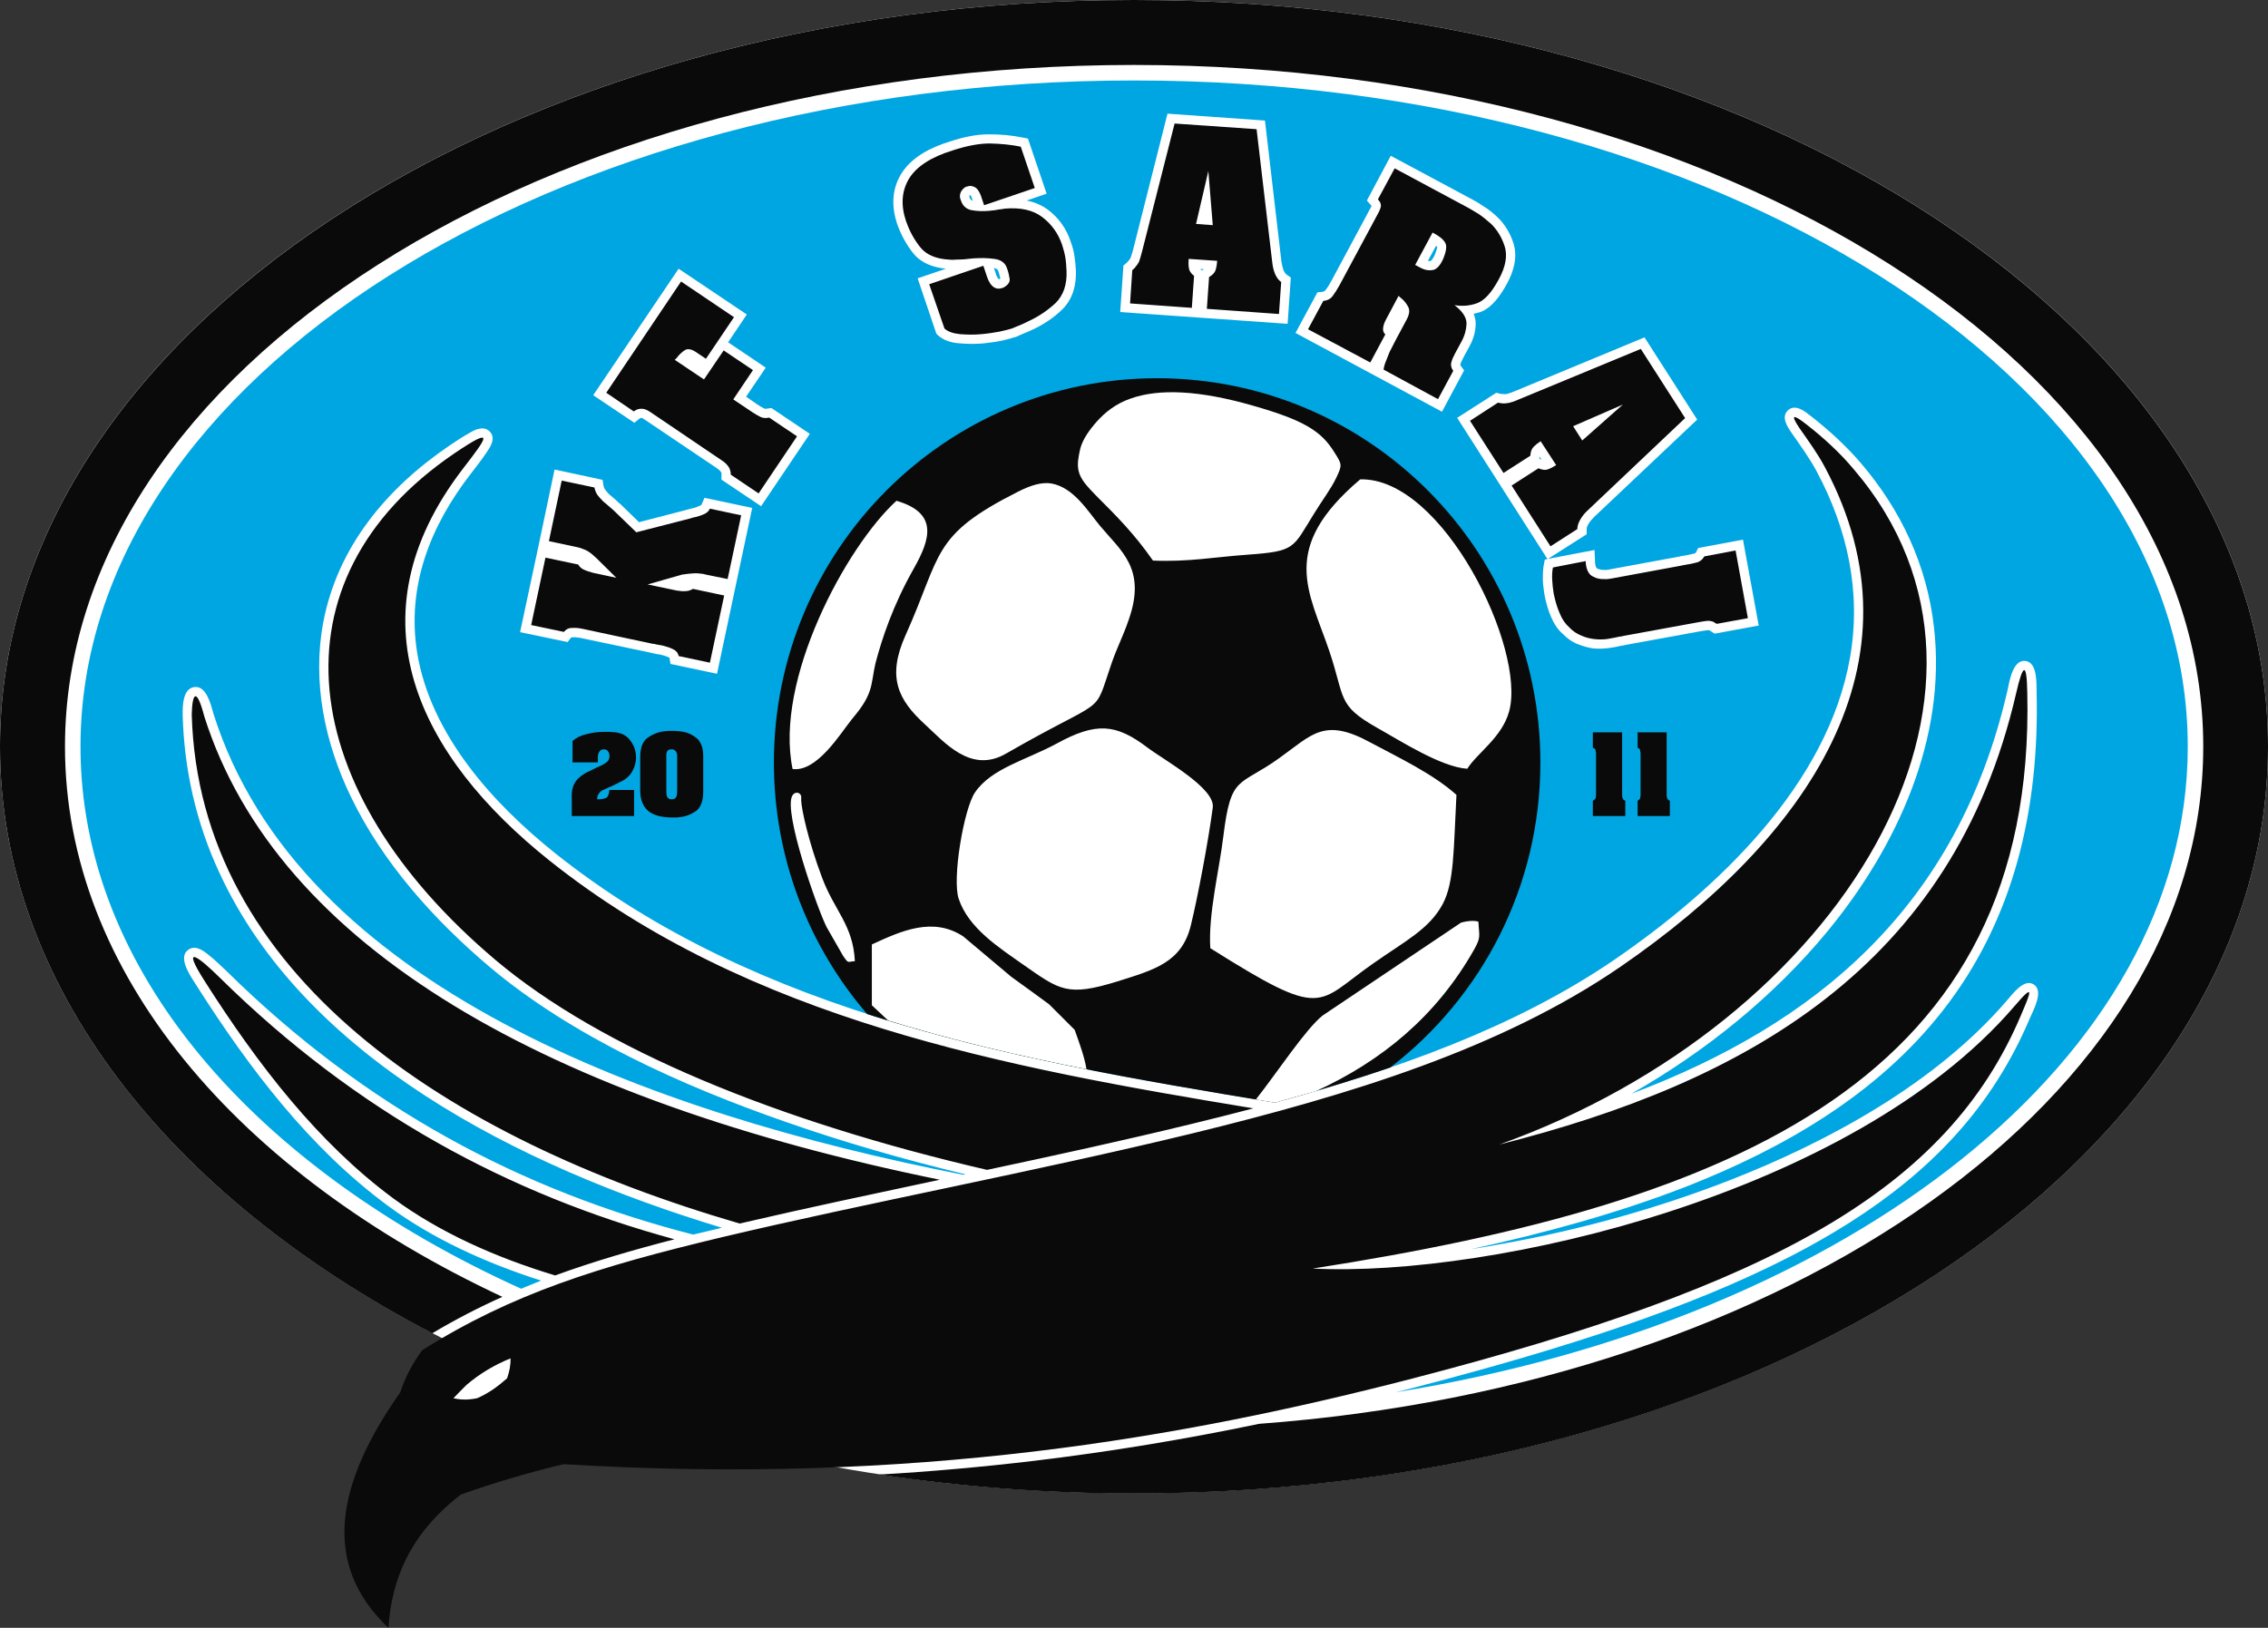<?xml version="1.0" encoding="utf-8"?>
<!-- Generator: Adobe Illustrator 16.0.0, SVG Export Plug-In . SVG Version: 6.00 Build 0)  -->
<!DOCTYPE svg PUBLIC "-//W3C//DTD SVG 1.1//EN" "http://www.w3.org/Graphics/SVG/1.1/DTD/svg11.dtd">
<svg version="1.1" id="Layer_1" xmlns="http://www.w3.org/2000/svg" xmlns:xlink="http://www.w3.org/1999/xlink" x="0px" y="0px"
	 width="275px" height="197.431px" viewBox="0 0 275 197.431" enable-background="new 0 0 275 197.431" xml:space="preserve">
<rect x="0" y="0" width="275" height="197.431" fill="#333333" stroke="none"/>
<g>
	<path fill-rule="evenodd" clip-rule="evenodd" fill="#FFFFFF" d="M137.5,0C213.458,0,275,40.531,275,90.552
		c0,50.022-61.542,90.554-137.5,90.554c-27.368,0-52.887-5.283-74.315-14.356c-0.418,1.133-1.164,2.328-1.792,2.984
		c-1.462,1.402-3.76,1.402-5.67,1.343c-2.179-0.12-2.089-0.358-2.029-1.792c0.089-1.908,2.328-3.699,4.536-4.744
		C23.012,148.155,0,121.115,0,90.552C0,40.531,61.572,0,137.5,0L137.5,0z"/>
	<path fill-rule="evenodd" clip-rule="evenodd" fill="#00A6E1" d="M137.5,9.759c70.556,0,127.771,36.173,127.771,80.793
		c0,37.726-40.859,69.421-96.074,78.315c0.776-0.179,1.552-0.387,2.358-0.597c8.625-2.239,17.221-4.687,25.638-7.58
		c6.805-2.358,13.55-5.044,19.937-8.328c9.998-5.164,18.981-11.759,25.07-21.368c1.522-2.388,2.806-4.866,3.909-7.463
		c0.419-0.985,1.732-3.313,0.509-4.117c-1.194-0.807-2.597,1.164-3.283,1.939c-8.597,9.998-21.519,17.072-33.666,21.816
		c-8.835,3.433-18.117,5.999-27.429,7.671c-1.254,0.238-2.537,0.448-3.85,0.655c8.924-1.938,17.788-4.357,26.145-7.608
		c11.76-4.627,23.071-11.162,30.979-21.251c8.775-11.163,11.759-24.683,11.431-38.65c-0.029-1.075,0.12-3.671-1.372-3.821
		c-1.552-0.179-1.94,2.567-2.179,3.641c-6.059,26.234-23.221,40.411-45.604,48.856c9.013-5.133,17.251-11.787,23.786-19.696
		c8.417-10.236,14.476-23.37,12.924-36.86c-0.836-7.491-3.97-14.207-8.864-19.937c-1.791-2.089-3.879-4-6.059-5.701
		c-0.716-0.567-1.88-1.522-2.775-0.716c-0.896,0.836-0.06,2.03,0.448,2.776c1.043,1.492,2.147,3.015,3.014,4.626
		c3.761,7.014,5.432,14.655,4.06,22.563c-2.688,15.46-16.088,28.086-28.444,36.591c-12.116,8.326-26.831,13.49-41.276,17.399
		c-30.592-5.014-62.616-10.535-87.299-30.233C59.722,97.417,52.23,89.09,50.589,79.211c-1.313-8.088,1.582-15.4,6.477-21.728
		c0.627-0.835,1.313-1.671,1.88-2.537c0.508-0.717,1.194-1.762,0.479-2.567c-0.687-0.746-1.642-0.358-2.328,0.03
		c-0.926,0.507-1.821,1.104-2.656,1.671c-7.581,5.164-13.521,12.267-15.251,21.429c-1.344,7.223,0.179,14.535,3.343,21.101
		c3.85,7.999,10.087,14.954,16.832,20.654c9.999,8.446,23.549,14.504,35.815,18.771c7.133,2.509,14.445,4.599,21.877,6.388
		l-0.238,0.06c-37.935-7.431-80.524-22.922-90.94-55.931c-0.299-1.045-0.836-3.433-2.328-3.224
		c-1.403,0.209-1.403,2.268-1.403,3.313v0.06c0.179,6.656,1.642,13.102,4.447,19.131c10.267,22.294,36.054,35.546,60.915,43.068
		l-0.298,0.088c-1.045,0.239-2.119,0.509-3.164,0.747c-20.922-5.372-39.813-15.43-56.587-31.966
		c-0.688-0.655-1.403-1.343-2.149-1.938c-0.687-0.568-1.671-1.283-2.537-0.597c-1.283,0.985,0.478,3.372,1.074,4.326
		c6.298,9.91,13.67,19.668,23.19,26.683c5.372,3.969,11.76,6.896,18.564,9.073c-0.806,0.329-1.612,0.656-2.417,0.985
		C30.831,141.649,9.76,117.652,9.76,90.552C9.76,45.933,66.944,9.759,137.5,9.759L137.5,9.759z"/>
	<path fill-rule="evenodd" clip-rule="evenodd" fill="#0A0A0A" d="M140.306,45.873c25.668,0,46.47,20.863,46.47,46.62
		c0,15.072-7.133,28.473-18.206,36.979c-4.626,1.582-9.312,2.984-13.968,4.268c-16.534-2.745-33.457-5.581-49.454-10.745
		c-7.044-8.179-11.312-18.861-11.312-30.502C93.836,66.736,114.639,45.873,140.306,45.873L140.306,45.873z"/>
	<path fill-rule="evenodd" clip-rule="evenodd" fill="#FFFFFF" d="M131.74,129.68c-0.239-1.521-0.926-3.342-1.433-4.775
		c-1.045-1.044-2.06-2.059-3.104-3.103c-1.522-1.104-3.045-2.24-4.597-3.344c-1.94-1.642-3.881-3.254-5.82-4.895
		c-3.671-2.388-7.462-0.687-11.072,0.985c0,2.446,0,4.925,0,7.372l1.969,1.849C115.534,126.188,123.622,128.068,131.74,129.68
		L131.74,129.68z M103.655,116.579c-0.209-4.389-2.478-6.118-3.97-10.118c-1.642-4.357-2.478-8.178-2.537-9.342v-0.567
		c-0.179-0.537-0.806-0.537-1.074-0.06c-1.134,1.91,3.044,13.759,4.148,15.937l2,3.492
		C102.938,116.965,102.729,116.607,103.655,116.579L103.655,116.579z M139.798,67.989c4.328,0.179,7.343-0.418,11.49-0.716
		c5.821-0.418,5.433-0.776,8.029-4.955c0.984-1.612,2.059-3.015,2.687-4.328c0.776-1.612,0.716-1.671-0.209-3.134
		c-1.583-2.566-3.671-3.88-9.819-5.641c-6.507-1.88-11.431-2.119-14.923-0.865c-1.791,0.626-3.074,1.671-4.089,2.806
		c-0.896,1.014-1.672,2.119-1.97,3.223c-0.209,0.896-0.418,1.911-0.209,2.746c0.238,1.044,1.074,1.91,2.148,3.015
		C135.381,62.587,137.56,64.766,139.798,67.989L139.798,67.989z M136.874,75.122c-0.717,2.12-1.403,3.313-2.12,5.402
		c-2.268,6.596-0.298,3.701-12.804,10.894c-4.268,2.447-7.461-1.433-9.819-3.582c-3.223-2.955-4.626-5.701-2.328-10.804
		c4.447-9.879,3.045-12.058,13.641-17.4c1.581-0.806,2.925-1.194,4.088-0.985c2.657,0.508,4.328,3.283,5.851,5.134
		C135.948,66.855,139.021,68.974,136.874,75.122L136.874,75.122z M147.051,97.955c-0.537,4.029-1.791,10.715-2.656,14.267
		c-1.104,4.536-4.478,5.402-8.895,6.805c-6.088,1.88-6.983,1.073-11.431-2.03c-2.954-2.089-6.626-4.417-7.819-7.969
		c-0.836-2.446,0.627-10.953,1.97-12.923c2-2.925,6.178-3.91,9.879-5.909c4.835-2.656,7.223-2.417,11.042,0.478
		C141.2,92.224,147.379,95.596,147.051,97.955L147.051,97.955z M146.752,114.998c13.969,8.804,12.774,6.714,19.758,1.849
		c3.911-2.746,6.775-4.148,8.417-7.191c1.403-2.628,1.313-6.538,1.671-13.252c-2.834-2.537-6.864-4.447-10.386-6.328
		c-5.671-3.104-7.104-0.984-11.073,1.851c-4.925,3.552-5.879,1.94-6.805,9.491C147.856,105.445,146.483,110.878,146.752,114.998
		L146.752,114.998z M177.911,93.238c-3.193-0.208-8.178-3.432-11.014-5.014c-4.774-2.716-3.79-3.522-5.7-9.222
		c-2.477-7.313-6.178-12.446,3.731-20.863c10.028-0.268,20.146,20.564,18.057,28.145C182.119,89.448,179.104,91.329,177.911,93.238
		L177.911,93.238z M96.104,93.269c2.954,0.388,5.789-4.298,7.133-5.969c1.134-1.343,1.851-2.388,2.238-3.552
		c0.328-0.985,0.388-2.089,0.687-3.343c0.775-2.925,2.09-6.954,4.626-11.431c2.029-3.582,3.015-6.745-2.089-8.238
		C102.58,66.318,93.865,82.494,96.104,93.269L96.104,93.269z M178.717,115.205c-4.536,8-11.132,13.462-19.16,17.133
		c-1.643,0.477-3.313,0.925-4.955,1.402l-2.328-0.389c2.507-3.163,6.029-8.536,8.088-10.178c5.582-3.759,11.193-7.521,16.805-11.281
		c0.775-0.208,1.491-0.268,2.088-0.119C179.345,113.564,179.613,113.624,178.717,115.205L178.717,115.205z"/>
	<path fill-rule="evenodd" clip-rule="evenodd" fill="#0A0A0A" d="M137.5,0C213.458,0,275,40.561,275,90.552
		c0,50.022-61.542,90.582-137.5,90.582c-10.625,0-20.952-0.806-30.89-2.297c6.297-0.357,12.564-0.926,18.861-1.672
		c9.163-1.104,18.207-2.598,27.19-4.477c64.467-4.775,114.488-39.725,114.488-82.137c0-45.664-58.051-82.673-129.65-82.673
		S7.879,44.888,7.879,90.552c0,27.398,20.893,51.692,53.037,66.735c-2.866,1.283-5.701,2.746-8.507,4.418
		C20.504,145.112,0,119.415,0,90.552C0,40.561,61.572,0,137.5,0L137.5,0z"/>
	<path fill-rule="evenodd" clip-rule="evenodd" fill="#0A0A0A" d="M51.186,163.763c-1.253,1.703-2.089,3.404-2.656,5.104
		c-7.76,11.043-9.64,20.803-1.433,28.563c0.388-5.91,2.627-11.432,8.805-16.178c4.148-1.462,8.297-2.686,12.446-3.671
		c42.44,2.598,75.211-3.222,102.908-10.387c43.485-11.281,64.825-22.831,73.809-44.11c1.194-2.808,1.701-4-0.865-0.985
		c-19.609,22.771-63.303,32.86-85.031,31.756c51.216-7.969,87.717-22.952,86.643-69.839c-0.06-3.701-0.507-3.612-1.343,0.03
		c-7.671,33.308-32.98,47.274-62.676,54.767c41.307-14.773,66.019-54.917,42.978-81.897c-1.642-1.969-3.642-3.82-5.88-5.551
		c-1.462-1.134-1.821-1.104-0.717,0.537c1.104,1.582,2.238,3.134,3.074,4.716c12.716,23.787-2.179,45.097-24.741,60.617
		c-14.506,9.97-32.831,15.551-51.844,20.206c-19.429,4.716-39.574,8.446-57.184,12.625
		C72.615,153.617,62.109,156.871,51.186,163.763L51.186,163.763z M81.778,150.304c-4.984,1.283-9.79,2.686-14.476,4.387
		c-7.342-2.237-13.998-5.222-19.608-9.341c-9.073-6.716-16.326-16.059-22.893-26.384c-2.925-4.597-0.716-2.925,1.851-0.389
		C43.276,134.963,61.811,144.871,81.778,150.304L81.778,150.304z M151.976,134.426c-2.537,0.656-5.074,1.313-7.581,1.91
		c-8.207,1.999-16.445,3.79-24.712,5.551c-25.37-5.879-46.799-14.654-59.603-25.459c-24.444-20.652-27.548-46.082-5.015-61.422
		c5.163-3.493,3.91-1.851,1.104,1.791c-13.997,18.176-5.282,35.009,10.417,47.543C90.851,123.71,121.95,129.472,151.976,134.426
		L151.976,134.426z M113.952,143.082c-8.089,1.729-16.206,3.433-24.266,5.313c-35.874-10.447-65.541-30.354-66.437-61.722
		c0.06-2.686,0.597-3.313,1.522,0.209C33.696,115.085,66.766,133.47,113.952,143.082L113.952,143.082z M61.483,167.167
		c-1.075,0.954-2.239,1.819-3.642,2.418c-1.373,0.268-2.149,0.148-2.865,0c0.507-0.539,1.045-1.075,1.582-1.612
		c1.642-1.402,3.432-2.447,5.342-3.225C61.931,165.526,61.781,166.333,61.483,167.167L61.483,167.167z"/>
	<path fill-rule="evenodd" clip-rule="evenodd" fill="#FFFFFF" d="M187.701,67.78l5.641-1.074l0.06,1.313c0,0.089,0,0.179,0,0.268
		c0,0.03,0,0.09,0.029,0.12c0,0.149,0.09,0.447,0.209,0.537c0.27,0.119,0.538,0.179,0.836,0.179h0.06h0.06c0.06,0,0.149,0,0.209,0
		c0.12-0.03,0.239-0.03,0.358-0.06l8.565-1.582c0.12-0.03,0.21-0.06,0.3-0.06c0.119-0.03,0.208-0.03,0.327-0.06h0.03
		c0.357-0.06,0.746-0.149,1.104-0.239c0.089-0.03,0.119-0.089,0.179-0.179l0.238-0.478l5.433-1.015l1.91,10.417l-5.343,0.985
		l-0.388-0.239c-0.029-0.06-0.089-0.089-0.149-0.119c-0.029,0-0.06-0.03-0.089-0.03c-0.06-0.03-0.12-0.06-0.21-0.03
		c-0.328,0.03-0.686,0.089-1.015,0.149l-8.983,1.642c-0.09,0.03-0.149,0.03-0.239,0.06c-0.089,0-0.179,0.03-0.268,0.03
		c-0.447,0.12-0.926,0.209-1.403,0.269c-0.627,0.089-1.283,0.119-1.939,0.06h-0.03c-0.627-0.089-1.253-0.269-1.851-0.507
		c-0.716-0.269-1.313-0.716-1.85-1.253c-0.657-0.567-1.104-1.313-1.434-2.089c-0.357-0.835-0.597-1.701-0.775-2.597
		c-0.089-0.597-0.18-1.193-0.21-1.82c0-0.567,0-1.164,0.091-1.731l0.149-0.776l0.328-0.06l-10.954-17.132l4.745-3.044l0.448,0.12
		c0.06,0,0.119,0.03,0.179,0.03c0.03,0,0.06,0,0.09,0h0.06h0.06c0.149,0.03,0.298,0.03,0.448,0c0.299-0.09,0.656-0.209,0.925-0.329
		l15.76-6.537l6.386,9.969l-12.535,11.849c-0.269,0.269-0.507,0.567-0.687,0.866c-0.09,0.179-0.179,0.358-0.179,0.567v0.627
		L187.701,67.78L187.701,67.78z M186.925,55.752l-0.269-0.388v0.269L186.925,55.752L186.925,55.752z M65.272,66.318l1.971-9.372
		l5.819,1.253l0.12,0.747c0.029,0.149,0.09,0.298,0.179,0.417c0.149,0.209,0.329,0.418,0.508,0.597
		c0.208,0.15,0.388,0.329,0.566,0.478c0.239,0.209,0.478,0.418,0.687,0.626l0.06,0.03l2.298,2.239l5.97-1.552
		c0.119-0.03,0.209-0.06,0.328-0.089c0.12-0.03,0.239-0.06,0.358-0.09c0.269-0.06,0.537-0.179,0.776-0.298
		c0.06,0,0.119-0.03,0.148-0.09l0.358-0.836l5.79,1.224l-4.268,20.117l-5.641-1.194l-0.12-0.746c-0.029-0.03-0.06-0.03-0.06-0.03
		c-0.358-0.179-0.716-0.268-1.074-0.358c-0.06-0.03-0.149-0.03-0.239-0.03c-0.148-0.03-0.269-0.06-0.417-0.089
		c-0.09,0-0.18-0.03-0.27-0.06c-0.089,0-0.179-0.03-0.268-0.06l-7.939-1.671c-0.09-0.03-0.209-0.03-0.299-0.06
		c-0.089-0.03-0.179-0.03-0.268-0.06c-0.329-0.06-0.657-0.089-0.985-0.06c-0.06,0-0.09,0-0.119,0.03l-0.418,0.537l-5.761-1.194
		L65.272,66.318L65.272,66.318z M88.284,41.516l2.269-3.373l-8.268-5.552L71.929,47.933l4.984,3.343l0.627-0.507
		c0.09-0.03,0.149-0.09,0.238-0.09c0.09,0,0.299,0.149,0.389,0.209l8.774,5.91c0.179,0.119,0.358,0.269,0.478,0.448
		c0.06,0.089,0.089,0.209,0.06,0.328v0.597l4.806,3.224l5.909-8.775l-4.656-3.133l-0.447,0.06c-0.12,0.03-0.299,0.06-0.418,0
		c-0.269-0.12-0.537-0.299-0.776-0.448l-1.433-0.985l2.388-3.521L88.284,41.516L88.284,41.516z M114.698,32.591
		c-1.522-0.149-2.984-0.656-3.97-1.88c-0.806-1.015-1.433-2.149-1.88-3.373c0-0.03-0.03-0.06-0.03-0.089s0-0.03-0.03-0.06
		c-0.687-2.089-0.687-4.179,0.478-6.089c1.284-2.089,3.672-3.253,5.91-3.939c1.552-0.507,3.224-0.896,4.835-0.866
		c1.343,0,2.686,0.119,3.999,0.388l0.627,0.119l2.269,6.686l-2.418,0.836c0.925,0.179,1.791,0.537,2.566,1.104
		c1.344,1.015,2.269,2.328,2.776,3.91c0.209,0.537,0.358,1.104,0.447,1.701c0.09,0.597,0.149,1.194,0.179,1.791
		c0.06,1.761-0.388,3.462-1.671,4.715c-1.045,1.015-2.269,1.821-3.552,2.418c-0.358,0.179-0.716,0.328-1.104,0.477
		c-0.328,0.149-0.686,0.299-1.015,0.448h-0.06c-0.537,0.18-1.134,0.329-1.671,0.448c-0.746,0.149-1.522,0.239-2.299,0.329
		c-0.925,0.06-1.85,0.06-2.775-0.03c-0.926-0.06-1.851-0.329-2.566-0.955l-0.209-0.209l-2.269-6.716L114.698,32.591L114.698,32.591z
		 M121.115,33.875l0.119-0.06l0,0l0,0c0.029,0,0.029,0,0.06-0.03c-0.06-0.298-0.149-0.597-0.239-0.896
		c-0.089-0.269-0.298-0.329-0.536-0.388l0.238,0.716C120.786,33.368,120.936,33.726,121.115,33.875L121.115,33.875z M117.951,24.354
		l-0.09-0.239c-0.029-0.119-0.119-0.357-0.179-0.418l-0.03-0.03l-0.029,0.03h-0.06c0,0-0.03,0.03-0.03,0.061v0.03v0.03
		c0,0.06,0.03,0.089,0.03,0.149C117.652,24.175,117.742,24.294,117.951,24.354L117.951,24.354z M145.559,38.531l-9.729-0.687
		l0.388-5.641l0.358-0.299c0.029-0.03,0.089-0.06,0.119-0.119c0.03,0,0.03-0.03,0.06-0.06l0.03-0.06l0.06-0.03
		c0.09-0.12,0.179-0.239,0.238-0.358c0.119-0.298,0.21-0.656,0.299-0.955l4.179-16.534l11.818,0.835l2,17.131
		c0.06,0.388,0.148,0.746,0.269,1.075c0.089,0.179,0.208,0.358,0.358,0.478l0.507,0.358l-0.388,5.611L145.559,38.531L145.559,38.531
		z M145.977,32.652l-0.448-0.03l0.209,0.179L145.977,32.652L145.977,32.652z M178.688,38.053c0.269-0.06,0.537-0.119,0.806-0.208
		c1.463-0.537,2.507-2.119,3.224-3.432c0.806-1.463,1.313-3.194,0.806-4.865c-0.388-1.224-1.045-2.357-2-3.253
		c-0.478-0.448-1.014-0.896-1.611-1.253c-0.418-0.299-0.866-0.567-1.313-0.806l-9.969-5.342l-2.895,5.432l0.508,0.567
		c0,0.03,0.029,0.06,0.06,0.089c-0.09,0.209-0.209,0.417-0.328,0.597v0.03c-0.03,0.06-0.091,0.149-0.12,0.208
		c-0.03,0.06-0.06,0.12-0.09,0.18l-4.328,8.058c-0.208,0.388-0.447,0.806-0.745,1.164c-0.09,0.119-0.238,0.149-0.389,0.179
		l-0.566,0.06l-2.656,4.924l17.758,9.551l2.687-5.014l-0.417-0.568c0-0.03-0.03-0.089-0.062-0.119
		c0.091-0.269,0.21-0.507,0.329-0.746c0.03-0.03,0.03-0.06,0.03-0.06c0.029-0.03,0.029-0.06,0.029-0.06l0.776-1.433
		c0.447-0.835,0.716-1.731,0.716-2.687C178.926,38.83,178.837,38.441,178.688,38.053L178.688,38.053z M174.121,29.816
		c0.06,0.06,0.119,0.12,0.149,0.149c0,0.149-0.239,0.806-0.328,1.015c-0.06,0.12-0.3,0.567-0.448,0.657
		c-0.09,0.03-0.209,0.03-0.358,0L174.121,29.816z"/>
	<path fill-rule="evenodd" clip-rule="evenodd" fill="#0A0A0A" d="M64.407,75.809l1.731-8.178l3.97,0.836
		c0.148,0.268,0.358,0.448,0.626,0.597c0.27,0.119,0.538,0.239,0.836,0.298c0.12,0.06,0.269,0.09,0.388,0.12
		c0.15,0.03,0.27,0.06,0.418,0.089l2.358,0.508l-2.388-2.358c-0.238-0.209-0.418-0.388-0.597-0.537
		c-0.18-0.149-0.389-0.269-0.567-0.388c-0.179-0.09-0.388-0.18-0.567-0.239c-0.208-0.089-0.418-0.149-0.686-0.208l-3.373-0.716
		l1.552-7.342l3.97,0.835c0.06,0.329,0.179,0.627,0.357,0.896c0.18,0.238,0.418,0.507,0.687,0.775
		c0.18,0.149,0.389,0.329,0.598,0.508c0.209,0.179,0.447,0.388,0.687,0.597l2.746,2.656l6.625-1.701
		c0.09-0.03,0.18-0.06,0.269-0.089c0.09-0.03,0.209-0.03,0.299-0.06c0.358-0.089,0.716-0.209,1.044-0.358
		c0.329-0.149,0.568-0.388,0.688-0.656l3.79,0.805l-1.642,7.73l-2.775-0.567c-0.03-0.03-0.09-0.03-0.12-0.03
		c-0.029-0.03-0.089-0.03-0.148-0.03c-0.358-0.06-0.717-0.089-1.135-0.06c-0.388,0.03-0.835,0.06-1.343,0.149l-4.179,1.193
		l2.985,0.627c0.148,0.03,0.269,0.06,0.417,0.089c0.149,0.03,0.299,0.06,0.448,0.06c0.299,0.06,0.566,0.06,0.865,0.03
		c0.299-0.03,0.537-0.12,0.776-0.269l3.79,0.806l-1.73,8.148l-3.791-0.806c-0.06-0.358-0.299-0.657-0.687-0.836
		c-0.418-0.208-0.836-0.328-1.313-0.448c-0.119-0.03-0.238-0.03-0.328-0.06c-0.119,0-0.209-0.03-0.328-0.06
		c-0.09,0-0.179-0.03-0.269-0.06c-0.089,0-0.179-0.03-0.269-0.03l-7.969-1.701c-0.09-0.03-0.179-0.03-0.269-0.06
		s-0.209-0.03-0.299-0.06c-0.418-0.089-0.836-0.119-1.224-0.089c-0.418,0-0.717,0.179-0.955,0.477L64.407,75.809L64.407,75.809z
		 M73.511,47.634l3.343,2.269c0.269-0.209,0.537-0.328,0.865-0.328c0.299-0.03,0.657,0.089,1.075,0.358l8.773,5.939
		c0.329,0.209,0.567,0.448,0.776,0.746c0.18,0.269,0.269,0.597,0.269,0.955l3.373,2.268l4.656-6.924l-3.373-2.269
		c-0.418,0.09-0.776,0.06-1.074-0.089c-0.299-0.149-0.597-0.329-0.926-0.537l-2.357-1.582l2.388-3.552L87.747,42.5l-2.388,3.521
		l-3.552-2.387c0.06-0.03,0.119-0.09,0.179-0.149c0.03-0.06,0.09-0.119,0.15-0.149c0-0.03,0.029-0.06,0.029-0.09
		c0.03,0,0.03,0,0.03-0.03c0.298-0.328,0.597-0.597,0.895-0.776c0.329-0.179,0.776-0.089,1.313,0.269l1.194,0.805l3.402-5.044
		l-6.417-4.328L73.511,47.634L73.511,47.634z M112.668,34.472l6.566-2.238l0.448,1.343c0.208,0.597,0.447,0.985,0.775,1.224
		c0.299,0.209,0.627,0.269,0.985,0.149c0.089-0.03,0.148-0.03,0.209-0.06c0.06-0.03,0.09-0.06,0.149-0.09
		c0.447-0.269,0.656-0.597,0.626-0.955c-0.06-0.388-0.148-0.836-0.328-1.313c-0.209-0.656-0.746-1.044-1.552-1.134
		c-0.806-0.12-1.671-0.12-2.566-0.06c-0.209,0.03-0.389,0.03-0.598,0.06c-0.179,0.03-0.388,0.03-0.566,0.06
		c-0.329,0-0.627,0.03-0.926,0.03c-0.269,0.03-0.537,0.03-0.806,0c-1.611-0.089-2.775-0.597-3.491-1.492
		c-0.717-0.896-1.284-1.91-1.672-3.015c-0.03-0.03-0.03-0.06-0.03-0.089c-0.03-0.03-0.03-0.06-0.03-0.06
		c-0.656-1.94-0.537-3.671,0.358-5.163c0.926-1.493,2.687-2.627,5.313-3.433c1.642-0.537,3.133-0.836,4.477-0.836
		c1.343,0.03,2.597,0.149,3.76,0.388l1.701,5.014l-6.147,2.089l-0.388-1.165c-0.21-0.537-0.448-0.895-0.776-1.044
		c-0.299-0.149-0.597-0.18-0.865-0.06c-0.03,0-0.03,0-0.03,0c-0.029,0-0.029,0-0.06,0c-0.239,0.089-0.447,0.268-0.627,0.537
		c-0.149,0.239-0.209,0.507-0.179,0.776c0,0.089,0.029,0.149,0.06,0.208c0,0.06,0.029,0.12,0.06,0.18
		c0.209,0.656,0.657,1.044,1.283,1.164c0.657,0.119,1.343,0.149,2.06,0.089c0.269-0.03,0.537-0.06,0.806-0.089
		c0.269-0.06,0.537-0.09,0.746-0.12c0.09,0,0.149,0,0.209-0.03c0.06,0,0.12-0.03,0.18-0.03c1.939-0.179,3.462,0.18,4.566,1.015
		c1.134,0.866,1.939,1.97,2.417,3.373c0.149,0.478,0.299,0.985,0.388,1.522c0.09,0.537,0.119,1.075,0.149,1.671
		c0.06,1.642-0.388,2.925-1.313,3.85c-0.955,0.895-2.059,1.642-3.282,2.209c-0.329,0.179-0.687,0.328-1.016,0.478
		c-0.357,0.149-0.686,0.268-1.015,0.417c-0.357,0.12-0.895,0.239-1.552,0.388c-0.687,0.119-1.402,0.239-2.148,0.298
		c-0.896,0.09-1.761,0.06-2.597,0c-0.836-0.09-1.463-0.298-1.881-0.687L112.668,34.472L112.668,34.472z M152.363,15.669l1.91,16.236
		c0.06,0.507,0.179,0.985,0.357,1.373c0.181,0.417,0.419,0.716,0.717,0.925l-0.269,3.88l-8.745-0.627l0.269-3.85
		c0.448-0.269,0.717-0.567,0.807-0.895c0.089-0.299,0.148-0.657,0.179-1.075l-3.462-0.239c-0.03,0.388-0.03,0.776,0.029,1.104
		c0.03,0.329,0.239,0.657,0.628,0.956l-0.27,3.88l-7.491-0.538l0.27-4.029c0.089-0.089,0.148-0.149,0.208-0.18
		c0.06-0.06,0.09-0.119,0.149-0.179c0.18-0.208,0.358-0.448,0.478-0.716c0.09-0.269,0.209-0.626,0.328-1.104l3.969-15.609
		L152.363,15.669L152.363,15.669z M147.051,27.309l-0.537-6.566l-1.492,6.417L147.051,27.309L147.051,27.309z M169.106,20.415
		l8.954,4.805c0.358,0.209,0.776,0.448,1.254,0.747c0.478,0.328,0.954,0.716,1.462,1.164c0.746,0.716,1.313,1.641,1.671,2.745
		c0.359,1.135,0.119,2.478-0.715,4c-0.866,1.611-1.732,2.566-2.628,2.895c-0.895,0.328-1.79,0.388-2.745,0.239
		c0.985,0.747,1.462,1.493,1.462,2.238c-0.029,0.717-0.208,1.433-0.596,2.149l-0.776,1.433c0,0.03-0.03,0.03-0.03,0.06
		s-0.029,0.03-0.029,0.06c-0.18,0.329-0.328,0.657-0.418,1.015c-0.09,0.328,0,0.687,0.238,1.015l-1.851,3.432l-6.596-3.582
		c0.029-0.269,0.119-0.627,0.269-0.985c0.149-0.388,0.299-0.747,0.448-1.134c0.209-0.418,0.417-0.836,0.626-1.224
		c0.21-0.388,0.358-0.716,0.508-0.955l0.955-1.791c0.328-0.626,0.388-1.104,0.179-1.522c-0.208-0.388-0.478-0.746-0.836-1.044
		c-0.06-0.03-0.119-0.089-0.179-0.149c-0.06-0.03-0.089-0.09-0.148-0.15l-1.254,2.358c-0.06,0.089-0.119,0.208-0.18,0.328
		c-0.06,0.119-0.119,0.239-0.179,0.358c-0.149,0.298-0.239,0.597-0.269,0.895c-0.03,0.298,0.06,0.567,0.269,0.746l-1.82,3.402
		l-7.551-4.029l1.851-3.433c0.507-0.06,0.864-0.239,1.134-0.597c0.269-0.358,0.537-0.776,0.835-1.313l4.328-8.059
		c0.029-0.06,0.06-0.119,0.089-0.179c0.06-0.09,0.09-0.149,0.119-0.209c0.21-0.358,0.359-0.686,0.449-0.985
		c0.089-0.298,0-0.627-0.328-0.985L169.106,20.415L169.106,20.415z M173.702,28.205l-2.118,3.939c0.03,0,0.061,0.03,0.12,0.03
		c0.029,0.03,0.06,0.06,0.089,0.06c0.119,0.06,0.209,0.119,0.328,0.179s0.238,0.119,0.358,0.179c0.418,0.18,0.865,0.239,1.284,0.15
		c0.447-0.089,0.864-0.537,1.224-1.343c0.387-0.925,0.477-1.612,0.238-1.97C175.017,29.04,174.509,28.622,173.702,28.205
		L173.702,28.205z M204.325,50.708l-5.373-8.387L184.09,48.47c-0.448,0.209-0.836,0.328-1.104,0.388
		c-0.298,0.06-0.567,0.089-0.866,0.06c-0.06,0-0.119-0.03-0.208-0.03c-0.09,0-0.179-0.03-0.269-0.06l-3.402,2.208l4.059,6.328
		l3.253-2.089c0.03-0.507,0.179-0.865,0.418-1.104s0.508-0.448,0.836-0.657l1.88,2.895c-0.328,0.209-0.657,0.388-0.984,0.507
		c-0.299,0.12-0.688,0.089-1.164-0.119l-3.254,2.089l4.716,7.372l3.253-2.089c0-0.358,0.119-0.716,0.329-1.104
		c0.209-0.388,0.507-0.776,0.895-1.134L204.325,50.708L204.325,50.708z M191.85,53.424l-1.104-1.731l6.028-2.626L191.85,53.424
		L191.85,53.424z M210.443,66.766l1.492,8.207l-3.761,0.687c-0.09-0.03-0.179-0.09-0.238-0.12c-0.06-0.06-0.12-0.089-0.18-0.119
		c-0.238-0.089-0.507-0.149-0.776-0.119c-0.298,0.03-0.655,0.089-1.134,0.179l-8.983,1.642c-0.09,0.03-0.149,0.03-0.238,0.06
		c-0.09,0-0.18,0.03-0.269,0.03c-0.389,0.09-0.836,0.18-1.373,0.269c-0.508,0.089-1.074,0.089-1.642,0.03
		c-0.537-0.06-1.045-0.179-1.582-0.418c-0.537-0.208-1.044-0.537-1.492-1.015c-0.478-0.417-0.865-0.985-1.164-1.731
		c-0.328-0.746-0.537-1.522-0.716-2.358c-0.09-0.537-0.149-1.104-0.18-1.671c-0.03-0.537,0-1.044,0.09-1.493l3.97-0.775
		c0,0.119,0,0.238,0.029,0.328c0,0.09,0,0.149,0.03,0.239c0.119,0.657,0.389,1.104,0.836,1.313c0.417,0.239,0.896,0.329,1.372,0.299
		c0.149,0.03,0.269,0,0.419,0c0.119-0.03,0.269-0.03,0.417-0.06l8.566-1.582c0.09-0.03,0.209-0.06,0.298-0.06
		c0.119-0.03,0.209-0.03,0.299-0.06c0.478-0.06,0.925-0.18,1.283-0.269c0.358-0.119,0.627-0.358,0.836-0.716L210.443,66.766z"/>
	<path fill-rule="evenodd" clip-rule="evenodd" fill="#0A0A0A" d="M72.496,92.463h-3.074v-2.597c0.478-0.418,1.045-0.686,1.73-0.835
		c0.687-0.18,1.403-0.269,2.18-0.269c0.089,0,0.208,0,0.327,0c0.091,0,0.21,0,0.329,0c0.089,0.03,0.209,0.03,0.328,0.03
		s0.209,0.03,0.328,0.03c0.807,0.089,1.403,0.448,1.82,1.044c0.448,0.597,0.657,1.283,0.657,2c0,0.03,0,0.06,0,0.06
		c0,0.03,0,0.06,0,0.09c-0.029,0.478-0.149,0.955-0.388,1.402c-0.209,0.448-0.538,0.806-0.956,1.104
		c-0.119,0.06-0.268,0.149-0.478,0.269c-0.179,0.089-0.388,0.179-0.597,0.299c-0.029,0-0.06,0.03-0.119,0.06
		c-0.029,0.03-0.09,0.03-0.119,0.06c-0.269,0.119-0.508,0.239-0.746,0.328c-0.239,0.12-0.418,0.209-0.567,0.269
		c-0.238,0.089-0.418,0.238-0.537,0.448c-0.149,0.179-0.209,0.417-0.209,0.686c0.029,0,0.06,0,0.06,0c0.03,0,0.06,0,0.09,0
		c0.358,0,0.627-0.06,0.896-0.149c0.239-0.09,0.388-0.418,0.447-0.985h2.984v3.164h-7.551v-2.597c0-0.448,0.09-0.896,0.299-1.313
		c0.209-0.417,0.597-0.835,1.193-1.194c0.12-0.089,0.239-0.149,0.358-0.209c0.119-0.06,0.238-0.119,0.388-0.179
		c0.447-0.239,0.896-0.448,1.313-0.626c0.418-0.209,0.687-0.388,0.836-0.568c0.06-0.06,0.09-0.149,0.119-0.238
		c0.03-0.06,0.06-0.149,0.06-0.239c0,0,0-0.03,0-0.06v-0.03c0-0.209-0.029-0.388-0.148-0.567c-0.12-0.179-0.27-0.268-0.508-0.268
		c-0.239,0-0.418,0.06-0.508,0.208c-0.119,0.12-0.179,0.269-0.209,0.418c0,0.06,0,0.12-0.029,0.149c0,0.06,0,0.12,0,0.149V92.463
		L72.496,92.463z M77.63,95.895v-4.089c0-1.194,0.328-1.97,0.984-2.388c0.627-0.417,1.343-0.686,2.119-0.746
		c0.119,0,0.269-0.03,0.388-0.03c0.149,0,0.269,0,0.418,0c0.209,0,0.418,0,0.627,0.03c0.238,0,0.478,0.06,0.716,0.089
		c0.598,0.119,1.135,0.388,1.642,0.806c0.478,0.447,0.746,1.164,0.746,2.148v4.298c0,1.164-0.328,1.97-0.925,2.388
		c-0.627,0.417-1.283,0.657-2.029,0.717c-0.119,0.029-0.27,0.029-0.389,0.029c-0.148,0-0.269,0-0.388,0
		c-1.343,0-2.328-0.27-2.955-0.806C77.958,97.805,77.63,96.969,77.63,95.895L77.63,95.895z M82.106,95.895v-4.179
		c0-0.269-0.061-0.477-0.18-0.627c-0.148-0.149-0.298-0.208-0.478-0.208c-0.269,0-0.447,0.06-0.537,0.208
		c-0.06,0.15-0.119,0.299-0.119,0.448c0,0.03,0,0.06,0,0.09s0,0.06,0,0.089v4.298c0,0.269,0.029,0.478,0.119,0.657
		s0.269,0.269,0.537,0.269c0.27,0,0.448-0.089,0.537-0.269C82.076,96.492,82.106,96.224,82.106,95.895L82.106,95.895z"/>
	<path fill-rule="evenodd" clip-rule="evenodd" fill="#0A0A0A" d="M193.133,88.821h3.552v7.551c0,0.06,0,0.119,0,0.179
		s0.029,0.149,0.06,0.209c0,0.06,0.06,0.149,0.089,0.209c0.06,0.06,0.149,0.12,0.239,0.149v1.851h-3.939v-1.851
		c0.179-0.09,0.269-0.179,0.328-0.298c0.029-0.12,0.06-0.239,0.06-0.358v-0.03c0-0.03,0-0.03,0-0.06v-4.925c0-0.06,0-0.089,0-0.119
		c0-0.06,0-0.089-0.03-0.119c0-0.12-0.029-0.209-0.06-0.329c-0.06-0.089-0.148-0.149-0.298-0.179V88.821L193.133,88.821z
		 M198.565,88.821h3.521v7.551c0,0.06,0,0.119,0,0.179s0.029,0.149,0.06,0.209c0,0.06,0.06,0.149,0.089,0.209
		c0.06,0.06,0.149,0.12,0.239,0.149v1.851h-3.909v-1.851c0.148-0.09,0.268-0.179,0.298-0.298c0.029-0.12,0.06-0.239,0.06-0.358
		v-0.03c0-0.03,0-0.03,0-0.06v-4.925c0-0.06,0-0.089,0-0.119c0-0.06,0-0.089-0.03-0.119c0-0.12-0.029-0.209-0.06-0.329
		c-0.06-0.089-0.148-0.149-0.268-0.179V88.821L198.565,88.821z"/>
</g>
</svg>
